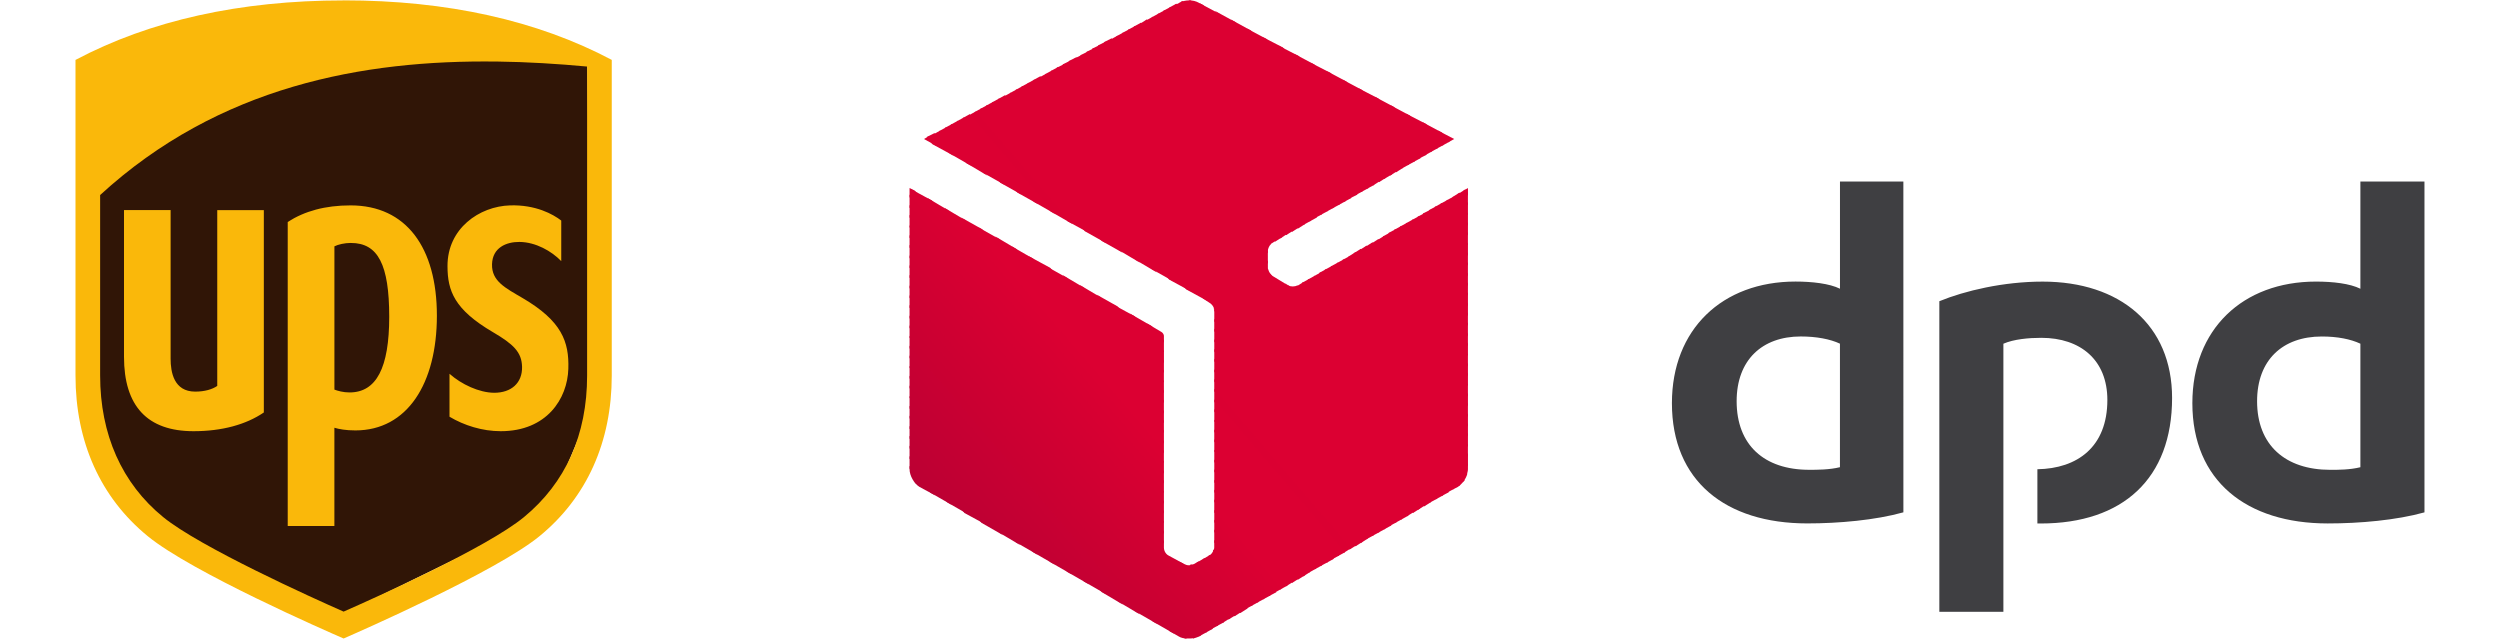 <svg clip-rule="evenodd" fill-rule="evenodd" stroke-linejoin="round" stroke-miterlimit="1.414" viewBox="0 0 90 23" xmlns="http://www.w3.org/2000/svg"><path d="m3.22 6.866.084 9.481 2.13 2.631 6.391 3.383 7.852-3.842 1.629-3.885-.167-12.572-5.931-.167-6.182 1.002-5.638 3.258-.168.71z" fill="#301506"/><path d="m12.37.015c-3.723 0-6.97.72-9.652 2.142v11.362c0 2.39.899 4.39 2.598 5.781 1.578 1.295 6.456 3.427 7.054 3.686.567-.247 5.503-2.412 7.055-3.686 1.699-1.391 2.598-3.39 2.598-5.781v-11.363c-2.683-1.422-5.93-2.143-9.653-2.143v.001zm5.512 2.2c1.11.014 2.2.083 3.254.181v11.124c0 2.137-.777 3.863-2.272 5.095-1.337 1.101-5.369 2.908-6.494 3.403-1.14-.501-5.181-2.33-6.494-3.402-1.488-1.211-2.271-2.978-2.271-5.097v-6.498c4.275-3.921 9.467-4.868 14.277-4.805zm-5.26 5.179c-.916 0-1.655.205-2.264.597v10.944h1.68v-3.536c.168.05.411.096.756.096 1.863 0 2.934-1.68 2.934-4.132 0-2.448-1.102-3.969-3.107-3.969zm5.741 0c-1.105.032-2.26.832-2.253 2.189.002.893.25 1.561 1.634 2.374.739.433 1.037.719 1.05 1.246.014.586-.391.939-1.007.937-.536-.005-1.176-.302-1.605-.684v1.546c.526.314 1.182.521 1.845.521 1.66 0 2.401-1.172 2.433-2.246.031-.979-.239-1.72-1.643-2.545-.626-.367-1.121-.609-1.104-1.22.016-.596.512-.806.987-.802.587.005 1.155.33 1.505.69v-1.46c-.295-.228-.92-.574-1.842-.546zm-13.899.17v5.279c0 1.779.842 2.68 2.503 2.68 1.028 0 1.889-.238 2.531-.674v-7.285h-1.677v6.329c-.182.125-.453.205-.794.205-.77 0-.885-.706-.885-1.182v-5.353h-1.678zm8.17 1.183c.974 0 1.378.778 1.378 2.659 0 1.835-.462 2.722-1.428 2.722-.227 0-.425-.056-.545-.102v-5.158c.136-.068.367-.122.595-.122z" fill="#fab80a" fill-rule="nonzero"/><path d="m68.522 18.444c-1.013.283-2.331.399-3.461.399-2.941 0-4.872-1.53-4.872-4.329 0-2.66 1.812-4.378 4.449-4.378.589 0 1.224.07 1.601.258v-3.86h2.282zm-2.284-6.072c-.352-.165-.846-.259-1.412-.259-1.389 0-2.307.847-2.307 2.33 0 1.577.989 2.47 2.614 2.47.281 0 .728 0 1.105-.094v-4.448zm21.043 6.073c-1.013.283-2.331.399-3.484.399-2.919 0-4.872-1.53-4.872-4.329 0-2.66 1.812-4.378 4.448-4.378.612 0 1.224.07 1.601.258v-3.86h2.307zm-2.307-6.072c-.353-.165-.824-.259-1.389-.259-1.412 0-2.33.847-2.33 2.33 0 1.577 1.012 2.47 2.636 2.47.283 0 .706 0 1.083-.094v-4.448zm-12.852.001c.377-.165.918-.212 1.365-.212 1.413 0 2.378.8 2.378 2.236 0 1.695-1.083 2.471-2.519 2.495v1.953h.118c2.966 0 4.731-1.624 4.731-4.519 0-2.636-1.883-4.189-4.66-4.189-1.413 0-2.801.329-3.719.706v11.18h2.306z" fill="#3f3f42"/><g fill="#dc0032"><path d="m52.327 5.004h.024z"/><path d="m51.762 4.698.377.424.212-.118z"/><path d="m51.199 4.392.729.848.259-.141-.282-.33z"/><path d="m50.61 4.086 1.105 1.271.26-.141-.636-.753-.73-.377z"/><path d="m50.045 3.78 1.459 1.695.258-.141-1.012-1.177-.706-.377zm2.802 2.99-.166.094.166.188z"/><path d="m49.479 3.474 1.813 2.119.259-.141-1.366-1.601zm3.273 3.343-.26.165.353.423v-.447l-.094-.141z"/><path d="m48.892 3.168 2.188 2.543.282-.142-1.741-2.024-.73-.377zm3.648 3.766-.259.165.565.659v-.447z"/><path d="m48.327 2.862 2.566 2.966.258-.141-2.118-2.448zm4.001 4.214-.259.141.777.918v-.447z"/><path d="m47.762 2.556 2.919 3.39.259-.141-2.472-2.872zm4.354 4.637-.258.142.988 1.152v-.447l-.73-.848z"/><path d="m47.173 2.251 3.295 3.813.259-.142-2.825-3.295zm4.731 5.06-.259.141 1.2 1.389v-.447z"/><path d="m46.609 1.945 3.647 4.26.259-.165-3.2-3.719zm5.084 5.484-.259.141 1.412 1.648v-.448z"/><path d="m46.02 1.639 4.025 4.683.259-.164-3.554-4.143zm5.484 5.907-.283.142 1.624 1.882v-.448l-1.341-1.577z"/><path d="m45.455 1.333 4.378 5.107.283-.165-3.931-4.566zm5.837 6.331-.259.141 1.812 2.142v-.47z"/><path d="m44.89 1.027 4.755 5.531.258-.165-4.307-4.99zm6.19 6.755-.259.141 2.024 2.377v-.447l-1.765-2.072z"/><path d="m44.301.697 5.131 5.979.259-.165-4.66-5.414zm6.567 7.202-.259.142 2.236 2.612.001-.447-1.977-2.307z"/><path d="m43.737.391 5.483 6.402.259-.141-5.013-5.861-.73-.4zm6.92 7.626-.259.141 2.448 2.872v-.471z"/><path d="m43.172.109 5.837 6.802.258-.141-5.39-6.286-.706-.375zm7.273 8.026-.259.141 2.66 3.107v-.447z"/><path d="m42.795.014 6.002 7.015.259-.143-5.743-6.708-.142-.07c-.117-.071-.234-.095-.376-.095zm7.438 8.24-.259.14 2.871 3.342v-.447l-2.612-3.036z"/><path d="m42.795.014c-.093 0-.188.024-.283.048l6.073 7.084.282-.141-6.002-6.991c-.023 0-.047 0-.07 0zm7.249 8.355-.259.142 3.06 3.602v-.471l-2.801-3.272z"/><path d="m42.583.038c-.047.024-.117.047-.141.071l-.142.07 6.097 7.085.258-.141-6.072-7.085zm7.249 8.45-.259.165 3.272 3.813v-.447z"/><path d="m42.348.132-.258.141 6.096 7.109.259-.142-6.097-7.108zm7.274 8.474-.259.164 3.483 4.049v-.447z"/><path d="m42.137.25-.259.141 6.096 7.108.259-.141zm7.273 8.473-.26.165 3.695 4.307v-.447l-3.436-4.025z"/><path d="m41.925.368-.26.141 6.096 7.108.259-.141-6.096-7.108zm7.273 8.473-.259.165 3.907 4.542v-.447z"/><path d="m41.713.485-.26.141 6.096 7.109.259-.142-6.096-7.108zm7.273 8.474-.259.164 4.119 4.779v-.448l-3.86-4.496z"/><path d="m41.5.603-.259.141 6.096 7.108.259-.141zm7.297 8.473-.259.165 4.307 5.037v-.447z"/><path d="m41.289.697-.259.165 6.12 7.108.259-.141zm7.297 8.521-.259.141 4.519 5.272v-.447z"/><path d="m41.077.815-.258.141 6.119 7.132.259-.142-6.12-7.132zm7.297 8.521-.259.141 4.73 5.531v-.471l-4.471-5.202z"/><path d="m40.866.932-.259.142 6.119 7.155.259-.165-6.119-7.132zm7.296 8.521-.259.14 4.943 5.768v-.447l-4.684-5.462z"/><path d="m40.654 1.05-.26.141 6.121 7.156.258-.165-6.12-7.133zm7.296 8.522-.259.141 5.155 6.002v-.447l-4.896-5.697z"/><path d="m40.442 1.168-.26.141 6.121 7.155.258-.164-6.12-7.132zm7.297 8.52-.259.142 5.366 6.261v-.471z"/><path d="m40.229 1.285-.259.142 6.121 7.155.258-.165-6.12-7.132zm7.32 8.521-.259.141 5.555 6.496v-.447l-5.296-6.191z"/><path d="m40.018 1.38-.282.141 6.167 7.179.259-.165-6.145-7.155zm7.32 8.544-.258.14 5.767 6.732v-.448l-5.508-6.425z"/><path d="m39.806 1.497-.282.142 6.19 7.202c.024-.048.047-.072.093-.095l.142-.093-6.144-7.156zm7.321 8.544-.259.142 5.931 6.919c.024-.07.047-.141.047-.211v-.189l-5.718-6.662z"/><path d="m39.595 1.615-.283.141 6.331 7.367v-.094c0-.07.047-.164.094-.235l-6.143-7.179zm7.32 8.544-.188.118c-.023 0-.047.023-.07.023l6.025 7.037c.071-.094.118-.187.142-.281l-5.908-6.898z"/><path d="m39.383 1.733-.284.141 6.544 7.626v-.471l-6.261-7.296zm6.874 8.45 6.261 7.319c.069-.046.141-.14.21-.211l-6.025-7.015c-.094.048-.235.048-.33.001l-.117-.094z"/><path d="m39.17 1.85-.283.142 13.417 15.628.188-.095c.024-.023.047-.047.071-.07l-6.167-7.179h-.024l-.541-.33c-.047-.023-.071-.07-.117-.117-.047-.071-.047-.118-.07-.165v-.259l-6.473-7.556z"/><path d="m38.958 1.968-.282.141 13.416 15.628.259-.141-13.393-15.629z"/><path d="m38.747 2.062-.282.141 13.44 15.653.259-.142-13.417-15.653z"/><path d="m38.535 2.18-.282.141 13.44 15.653.259-.142z"/><path d="m38.324 2.298-.283.141 13.44 15.651.259-.14z"/><path d="m38.088 2.415-.26.141 13.44 15.676.259-.164-13.44-15.653z"/><path d="m37.875 2.533-.259.141 13.44 15.676.259-.166z"/><path d="m37.664 2.651-.259.141 13.463 15.676.259-.165z"/><path d="m37.452 2.745-.259.141 13.463 15.698.259-.164-13.463-15.676z"/><path d="m37.241 2.862-.259.142 13.462 15.699.259-.141z"/><path d="m37.029 2.98-.26.141 6.544 7.627.211.141c.094.047.189.164.189.282v.024l6.52 7.626.258-.141-13.463-15.7z"/><path d="m36.817 3.098-.26.141 6.145 7.179.775.424-6.661-7.744zm6.874 8.003c-.001.023.023.047.023.07v.4l6.308 7.368.259-.142-6.591-7.696z"/><path d="m36.604 3.216-.259.141 5.744 6.708.776.423-6.261-7.273zm7.109 8.261v.447l6.119 7.132.259-.141z"/><path d="m36.393 3.333-.258.141 5.366 6.238.753.424zm7.321 8.497v.471l5.908 6.873.258-.141z"/><path d="m36.182 3.427-.259.142 4.965 5.79.753.447zm7.532 8.78v.447l5.696 6.638.259-.142z"/><path d="m35.97 3.545-.259.141 4.566 5.32.753.447zm7.744 9.015v.447l5.483 6.402.259-.141-5.743-6.708z"/><path d="m35.758 3.663-.26.141 4.166 4.872.753.424-4.66-5.437zm7.956 9.25v.471l5.273 6.166.259-.165z"/><path d="m35.545 3.78-.259.142 3.767 4.401.752.424zm8.168 9.51v.447l5.084 5.931.259-.165z"/><path d="m35.333 3.898-.259.141 3.366 3.931.777.424zm8.38 9.745v.446l4.872 5.696.259-.165z"/></g><path d="m35.122 4.016-.258.141 2.965 3.46.777.447zm6.167 7.626.612.706v-.259c0-.047-.047-.118-.094-.141zm2.425 2.354v.47l4.66 5.438.259-.165z" fill="#db0032"/><g fill="#dc0032"><path d="m34.911 4.11-.259.141 2.565 3.013.777.447zm5.766 7.179 1.224 1.411v-.447l-.447-.518-.777-.447zm3.037 3.083v.448l4.448 5.201.259-.141z"/><path d="m34.699 4.228-.259.141 2.188 2.565.753.424-2.683-3.13zm5.367 6.731 1.836 2.119v-.447l-1.059-1.248zm3.649 3.765v.448l4.236 4.966.259-.14-4.495-5.273z"/><path d="m34.487 4.345-.26.142 1.789 2.094.753.424-2.283-2.66zm4.99 6.261 2.424 2.825v-.447l-1.671-1.955-.753-.424zm4.237 4.496v.447l4.048 4.709.259-.143-4.307-5.012z"/><path d="m34.274 4.463-.259.141 1.389 1.624.753.424zm4.59 5.79 3.036 3.531v-.447l-2.283-2.637zm4.849 5.201v.447l3.836 4.472.259-.14-4.095-4.778z"/><path d="m34.063 4.581-.259.141.989 1.153.753.447zm4.19 5.319 3.648 4.26-.001-.447-2.895-3.366zm5.461 5.908v.447l3.624 4.237.258-.141-3.883-4.543z"/><path d="m33.851 4.698-.258.142.588.682.777.447zm3.79 4.872 4.26 4.944v-.448l-3.507-4.072zm6.073 6.614v.448l3.413 3.978.258-.143-3.672-4.283z"/><path d="m33.64 4.793-.283.141.212.259.777.423zm3.389 4.425 4.871 5.672v-.472l-4.095-4.778-.777-.422zm6.685 7.32v.447l3.201 3.766.259-.165z"/><path d="m33.428 4.91-.166.094.471.259zm2.989 3.955 5.484 6.377v-.446l-4.707-5.484zm7.297 8.026v.47l3.012 3.508.259-.165z"/><path d="m35.829 8.511 6.072 7.084-.001-.447-5.319-6.19-.753-.448zm7.886 8.756-.001.448 2.801 3.271.259-.164-3.06-3.555z"/><path d="m35.217 8.182 6.684 7.791v-.471l-5.931-6.896-.753-.425zm8.497 9.439v.448l2.589 3.036.259-.165z"/><path d="m34.604 7.829 7.297 8.496v-.446l-6.544-7.627zm9.109 10.145v.47l2.377 2.778.259-.142-2.636-3.107z"/></g><path d="m33.993 7.476 7.907 9.203v-.447l-7.155-8.309-.753-.447zm9.721 10.874v.447l2.166 2.541.259-.14z" fill="#db0032"/><path d="m33.381 7.123 8.52 9.933v-.448l-7.767-9.039-.753-.447zm10.333 11.581v.447l1.977 2.306.259-.14z" fill="#da0032"/><path d="m32.768 6.793 9.133 10.616-.001-.448-8.355-9.744-.776-.424zm10.945 12.263v.471l1.765 2.048.259-.141z" fill="#d90032"/><path d="m32.744 6.77v.329l9.157 10.662v-.448l-8.968-10.45-.188-.094zm10.968 12.664v.282c0 .047-.024.094-.047.118l1.6 1.858.259-.14z" fill="#d80032"/><path d="m32.744 7.005v.471l9.157 10.662v-.448l-9.157-10.686zm10.946 12.781c-.023.094-.094.188-.166.212l-.023.023 1.553 1.789.26-.141z" fill="#d70032"/><path d="m32.744 7.382v.447l9.157 10.662v-.447zm10.804 12.592c0 .024 0 .024-.024.024l-.235.14 1.553 1.79.259-.141z" fill="#d60032"/><path d="m32.744 7.735v.447l9.157 10.661v-.446zm10.616 12.357-.283.165 1.577 1.812.259-.165z" fill="#d50032"/><path d="m32.744 8.111v.448l9.157 10.662v-.447l-9.157-10.664zm10.404 12.099-.165.094c-.047.023-.094.023-.141.023l1.6 1.86.259-.165z" fill="#d40032"/><path d="m32.744 8.464v.448l9.157 10.662v-.447zm9.674 11.745 1.812 2.094.259-.164-1.577-1.813c-.023 0-.07.024-.094.024h-.023c-.07 0-.117-.024-.165-.047z" fill="#d30032"/><path d="m32.744 8.817v.471l11.276 13.134.259-.165-1.695-1.977-.518-.282c-.094-.047-.165-.165-.165-.284v-.235l-9.157-10.663z" fill="#d20032"/><path d="m32.744 9.194v.447l11.063 12.898.259-.141-11.322-13.205z" fill="#d10032"/><path d="m32.744 9.547v.447l10.851 12.663.259-.141z" fill="#d00032"/><path d="m32.744 9.9v.471l10.663 12.404.259-.141z" fill="#cf0032"/><path d="m32.744 10.277v.446l10.452 12.169.259-.141-10.71-12.475z" fill="#ce0032"/><path d="m32.744 10.63v.447l10.215 11.91c.071-.025.142-.047.212-.072l.071-.047-10.498-12.239z" fill="#cd0032"/><path d="m32.744 10.983v.471l9.91 11.532h.142c.069 0 .141 0 .212-.024l-10.264-11.98z" fill="#cc0032"/><path d="m32.744 11.359v.448l9.368 10.92.33.189c.07.046.188.07.282.07l-9.98-11.628z" fill="#cb0032"/><path d="m32.744 11.713v.447l8.756 10.214.777.447-9.533-11.109z" fill="#ca0032"/><path d="m32.744 12.089v.447l8.145 9.486.777.447-8.921-10.38z" fill="#c90032"/><path d="m32.744 12.442v.447l7.532 8.78.753.447z" fill="#c80033"/><path d="m32.744 12.795v.447l6.92 8.074.753.447z" fill="#c70033"/><path d="m32.744 13.172v.447l6.285 7.319.776.448-7.061-8.215z" fill="#c60033"/><path d="m32.744 13.525v.447l5.673 6.614.776.447z" fill="#c50033"/><path d="m32.744 13.878v.447l5.061 5.908.776.446-5.837-6.802z" fill="#c40033"/><path d="m32.744 14.255v.447l4.449 5.178.777.447z" fill="#c30033"/><path d="m32.744 14.608v.447l3.837 4.471.777.448-4.614-5.367z" fill="#c20033"/><path d="m32.744 14.961v.47l3.225 3.743.753.447z" fill="#c10033"/><path d="m32.744 15.337v.448l2.589 3.036.777.446-3.366-3.931z" fill="#c00033"/><path d="m32.744 15.69v.448l1.977 2.33.778.423z" fill="#bf0033"/><path d="m32.744 16.043v.471l1.365 1.576.777.448-2.142-2.496z" fill="#be0033"/><path d="m32.744 16.42v.447l.753.87.777.447-1.53-1.765z" fill="#bd0033"/><path d="m32.744 16.773v.118c0 .235.166.518.353.635l.565.306z" fill="#bc0033"/><path d="m32.886 17.314c.046.047.07.095.117.117z" fill="#b03"/></svg>